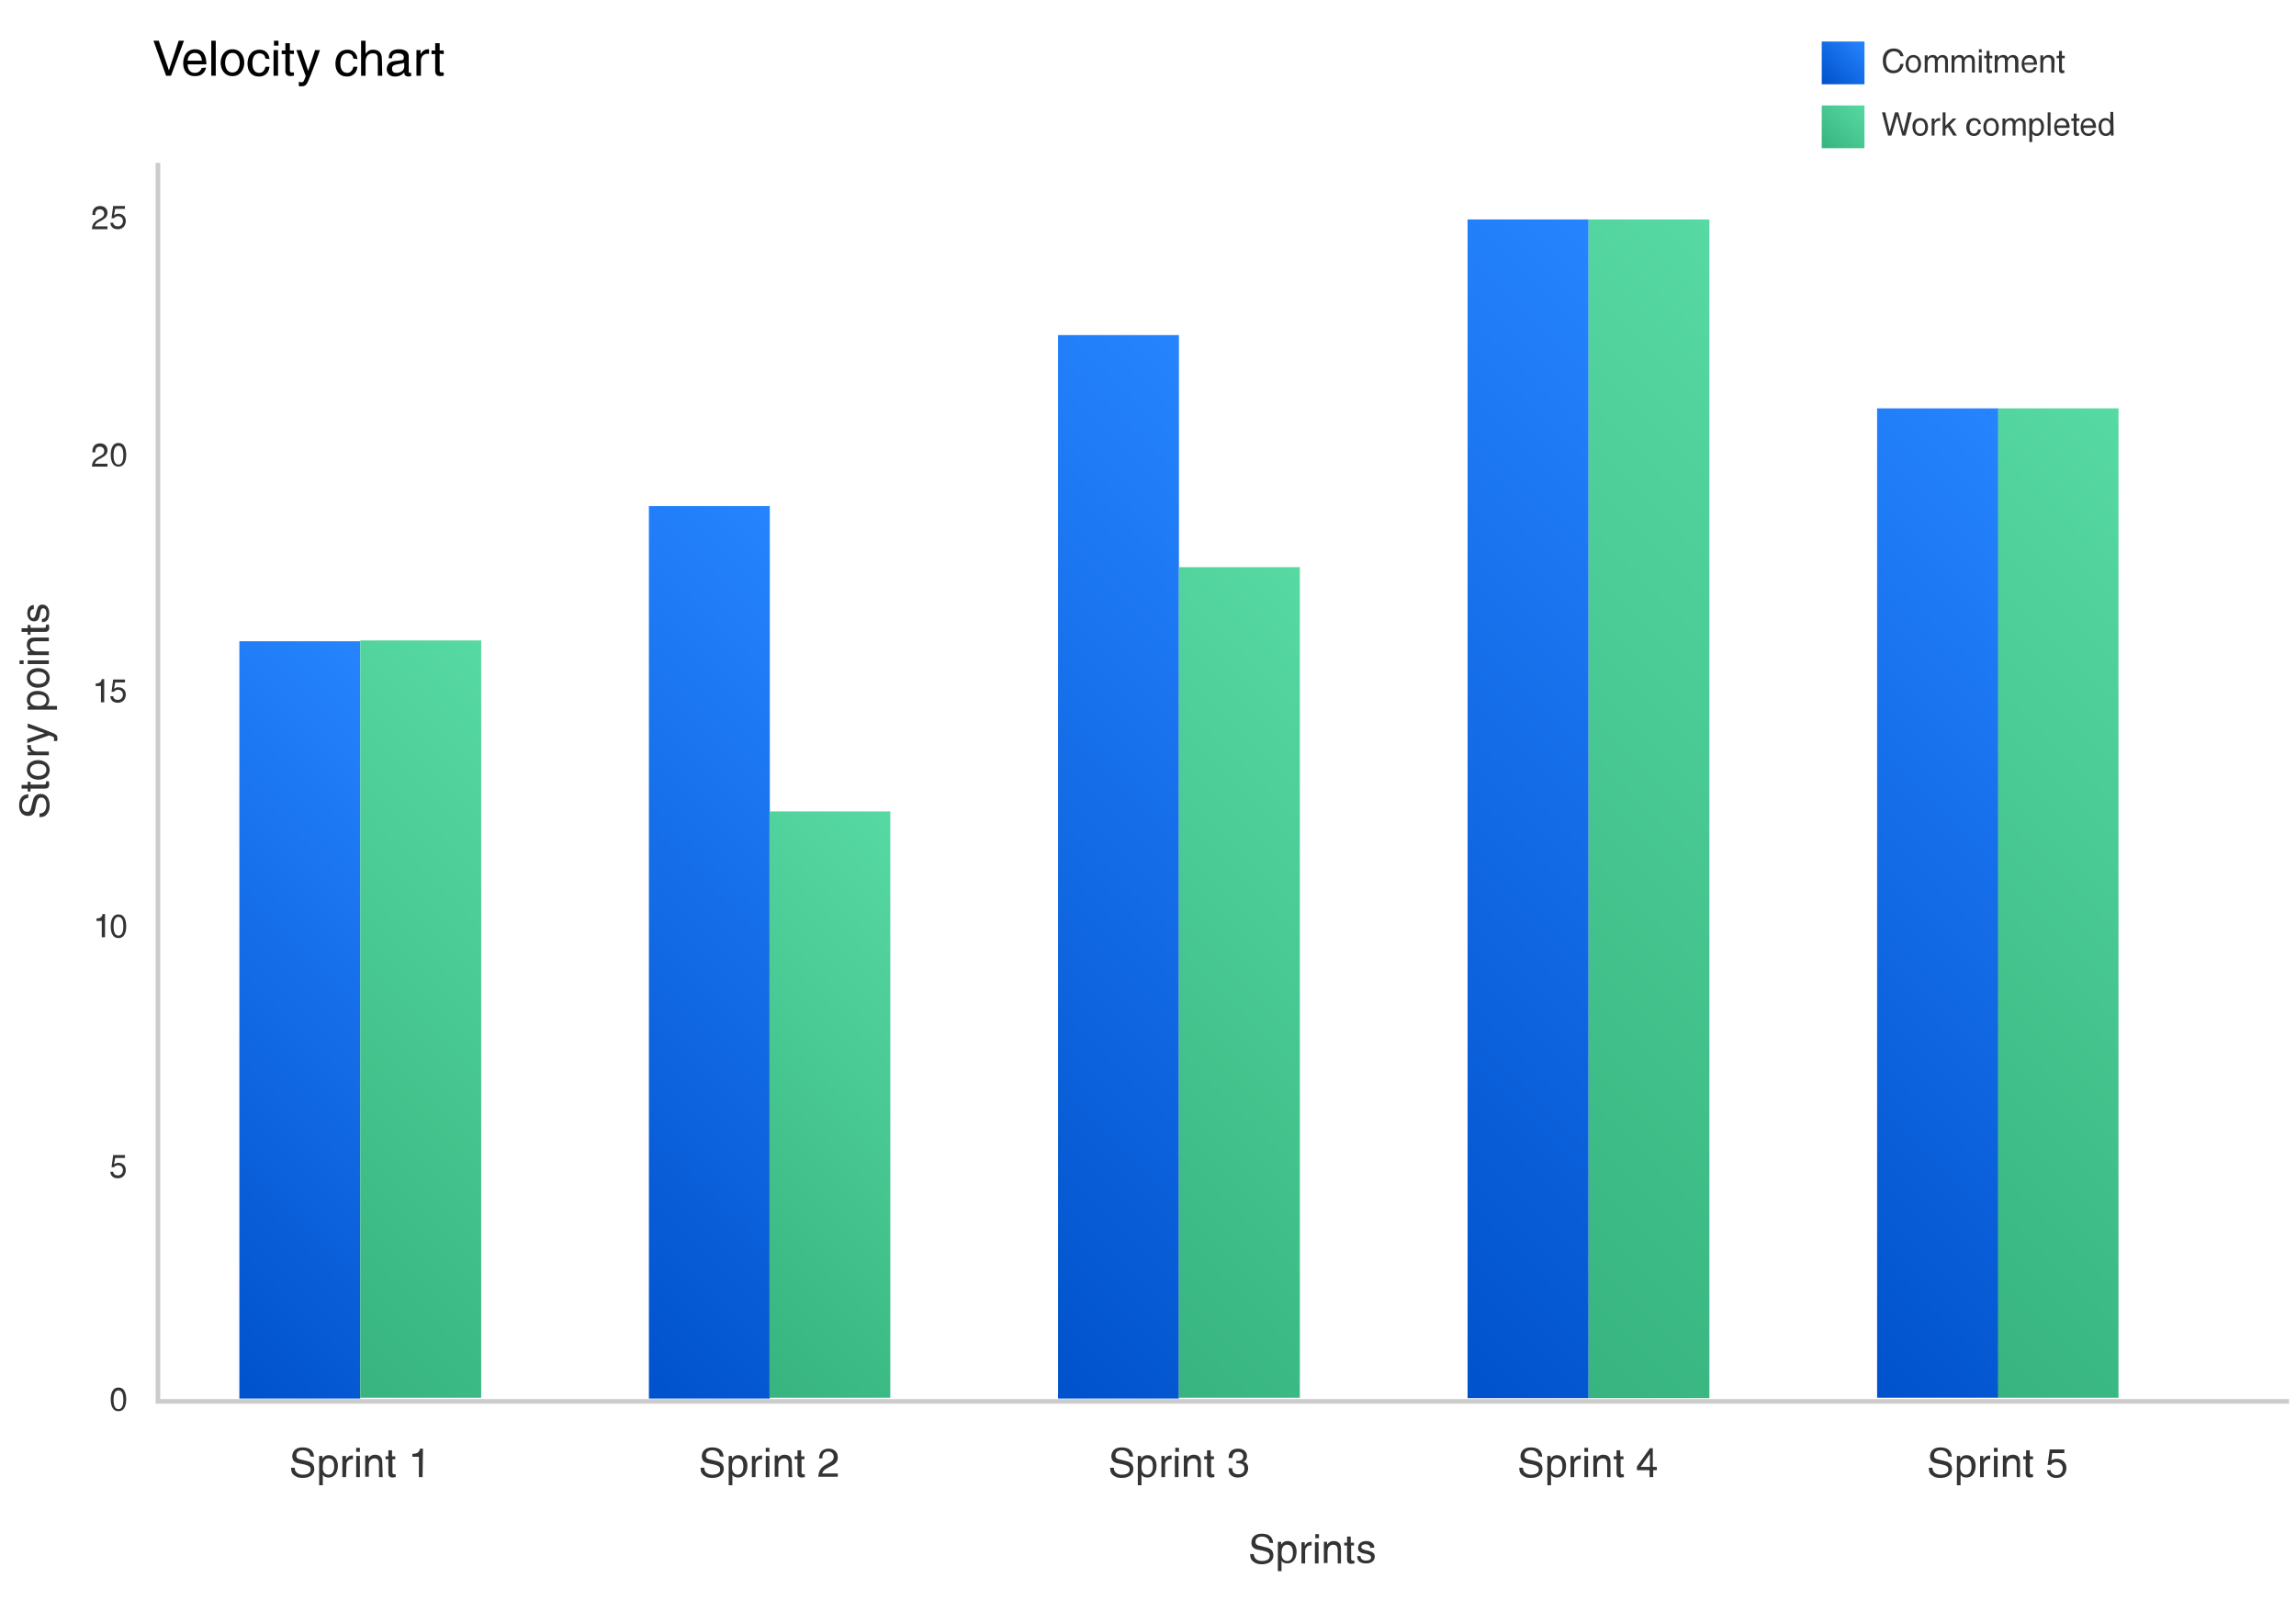 <?xml version="1.0" encoding="utf-8"?>
<!-- Generator: Adobe Illustrator 21.1.0, SVG Export Plug-In . SVG Version: 6.00 Build 0)  -->
<svg version="1.1" id="Layer_1" xmlns="http://www.w3.org/2000/svg" xmlns:xlink="http://www.w3.org/1999/xlink" x="0px" y="0px"
	 viewBox="0 0 564 396" style="enable-background:new 0 0 564 396;" xml:space="preserve">
<style type="text/css">
	.st0{fill:#333333;}
	.st1{fill:url(#SVGID_1_);}
	.st2{fill:url(#SVGID_2_);}
	.st3{fill:url(#SVGID_3_);}
	.st4{fill:url(#SVGID_4_);}
	.st5{fill:url(#SVGID_5_);}
	.st6{fill:url(#SVGID_6_);}
	.st7{fill:url(#SVGID_7_);}
	.st8{fill:url(#SVGID_8_);}
	.st9{fill:url(#SVGID_9_);}
	.st10{fill:url(#SVGID_10_);}
	.st11{fill:#010101;}
	.st12{fill:url(#SVGID_11_);}
	.st13{fill:url(#SVGID_12_);}
	.st14{fill:none;stroke:#CDCCCC;stroke-width:1.139;stroke-miterlimit:10;}
</style>
<g>
	<path class="st0" d="M311.8,378.9c0-1.1-1-1.5-1.8-1.5c-0.6,0-1.6,0.2-1.6,1.3c0,0.6,0.4,0.8,0.8,0.9l2,0.5
		c0.9,0.2,1.6,0.8,1.6,1.9c0,1.7-1.6,2.2-2.8,2.2c-1.3,0-1.8-0.4-2.2-0.7c-0.6-0.5-0.7-1.1-0.7-1.8h0.9c0,1.3,1.1,1.7,2,1.7
		c0.7,0,1.9-0.2,1.9-1.2c0-0.7-0.3-1-1.5-1.3l-1.5-0.3c-0.5-0.1-1.5-0.4-1.5-1.7c0-1.1,0.7-2.2,2.5-2.2c2.5,0,2.8,1.5,2.8,2.3
		L311.8,378.9L311.8,378.9z"/>
	<path class="st0" d="M313.9,378.7h0.8v0.7c0.2-0.3,0.6-0.9,1.6-0.9c1.4,0,2.2,1.1,2.2,2.6c0,1.2-0.5,2.9-2.3,2.9
		c-0.7,0-1.2-0.3-1.4-0.7v2.6h-0.9L313.9,378.7 M316.2,383.4c1,0,1.4-0.9,1.4-2c0-0.7-0.1-2-1.4-2s-1.4,1.4-1.4,2.2
		C314.8,383,315.6,383.4,316.2,383.4"/>
	<path class="st0" d="M320.6,384h-0.9v-5.2h0.8v0.9c0.3-0.6,0.8-1,1.5-1c0.1,0,0.2,0,0.2,0v0.9h-0.3c-0.8,0-1.3,0.6-1.3,1.4
		L320.6,384"/>
	<path class="st0" d="M323.1,377.8v-1h0.9v1H323.1 M323.9,384H323v-5.2h0.9V384"/>
	<path class="st0" d="M329.5,384h-0.9v-3.2c0-0.9-0.3-1.4-1.1-1.4c-0.5,0-1.4,0.3-1.4,1.7v2.8h-0.9v-5.2h0.8v0.7
		c0.2-0.3,0.7-0.9,1.6-0.9c0.8,0,1.8,0.3,1.8,1.8v3.7H329.5z"/>
	<path class="st0" d="M331.9,379.5v3.4c0,0.4,0.4,0.4,0.5,0.4h0.3v0.7c-0.3,0-0.6,0.1-0.7,0.1c-0.9,0-1.1-0.5-1.1-1.1v-3.4h-0.7
		v-0.7h0.7v-1.5h0.9v1.5h0.8v0.7h-0.7L331.9,379.5z"/>
	<path class="st0" d="M336.6,380.2c0-0.3-0.1-0.9-1.2-0.9c-0.3,0-1,0.1-1,0.7c0,0.4,0.3,0.5,0.9,0.7l0.9,0.2
		c1.1,0.3,1.5,0.7,1.5,1.4c0,1.1-0.9,1.7-2.1,1.7c-2.1,0-2.2-1.2-2.2-1.8h0.8c0,0.4,0.2,1.1,1.4,1.1c0.6,0,1.2-0.2,1.2-0.8
		c0-0.4-0.3-0.6-1-0.8l-1-0.2c-0.7-0.2-1.2-0.5-1.2-1.3c0-1.1,0.9-1.7,2-1.7c1.9,0,2,1.4,2,1.6L336.6,380.2L336.6,380.2z"/>
	<path class="st0" d="M76.2,357.7c-0.1-1.1-1-1.5-1.8-1.5c-0.6,0-1.6,0.2-1.6,1.3c0,0.6,0.4,0.8,0.8,0.9l2,0.5
		c0.9,0.2,1.6,0.8,1.6,1.9c0,1.7-1.6,2.2-2.8,2.2c-1.3,0-1.8-0.4-2.2-0.7c-0.6-0.5-0.7-1.1-0.7-1.8h0.9c0,1.3,1.1,1.7,2,1.7
		c0.7,0,1.9-0.2,1.9-1.2c0-0.8-0.4-1-1.5-1.3l-1.5-0.3c-0.5-0.1-1.5-0.4-1.5-1.7c0-1.1,0.7-2.2,2.5-2.2c2.5,0,2.8,1.5,2.8,2.3
		L76.2,357.7L76.2,357.7z"/>
	<path class="st0" d="M78.4,357.6h0.8v0.7c0.2-0.3,0.6-0.9,1.6-0.9c1.4,0,2.2,1.1,2.2,2.6c0,1.2-0.5,2.9-2.3,2.9
		c-0.7,0-1.2-0.3-1.4-0.7v2.6h-0.9L78.4,357.6 M80.7,362.2c1,0,1.4-0.9,1.4-2c0-0.7-0.1-2-1.4-2s-1.4,1.4-1.4,2.2
		C79.2,361.8,80.1,362.2,80.7,362.2"/>
	<path class="st0" d="M85,362.8h-0.9v-5.2H85v0.9c0.3-0.6,0.8-1,1.5-1c0.1,0,0.2,0,0.2,0v0.9h-0.3c-0.8,0-1.3,0.6-1.3,1.4L85,362.8
		L85,362.8z"/>
	<path class="st0" d="M87.5,356.6v-1h0.9v1H87.5 M88.4,362.8h-0.9v-5.2h0.9V362.8"/>
	<path class="st0" d="M94,362.8h-0.9v-3.2c0-0.9-0.3-1.4-1.1-1.4c-0.5,0-1.4,0.3-1.4,1.7v2.8h-0.9v-5.2h0.8v0.7
		c0.2-0.3,0.7-0.9,1.6-0.9c0.8,0,1.8,0.3,1.8,1.8L94,362.8L94,362.8z"/>
	<path class="st0" d="M96.4,358.3v3.4c0,0.4,0.4,0.4,0.5,0.4h0.3v0.7c-0.3,0-0.6,0.1-0.7,0.1c-0.9,0-1.1-0.5-1.1-1.1v-3.4h-0.7v-0.7
		h0.7v-1.5h0.9v1.5h0.8v0.7h-0.7L96.4,358.3z"/>
	<path class="st0" d="M103.8,362.8h-0.9v-5h-1.6v-0.7c1.1-0.1,1.6-0.2,1.9-1.3h0.7L103.8,362.8L103.8,362.8z"/>
	<path class="st0" d="M176.8,357.7c-0.1-1.1-1-1.5-1.8-1.5c-0.6,0-1.6,0.2-1.6,1.3c0,0.6,0.4,0.8,0.8,0.9l2,0.5
		c0.9,0.2,1.6,0.8,1.6,1.9c0,1.7-1.6,2.2-2.8,2.2c-1.3,0-1.8-0.4-2.2-0.7c-0.6-0.5-0.7-1.1-0.7-1.8h0.9c0,1.3,1.1,1.7,2,1.7
		c0.7,0,1.9-0.2,1.9-1.2c0-0.8-0.4-1-1.5-1.3l-1.5-0.3c-0.5-0.1-1.5-0.4-1.5-1.7c0-1.1,0.7-2.2,2.5-2.2c2.5,0,2.8,1.5,2.8,2.3
		L176.8,357.7L176.8,357.7z"/>
	<path class="st0" d="M179,357.6h0.8v0.7c0.2-0.3,0.6-0.9,1.6-0.9c1.4,0,2.2,1.1,2.2,2.6c0,1.2-0.5,2.9-2.3,2.9
		c-0.7,0-1.2-0.3-1.4-0.7v2.6H179L179,357.6 M181.2,362.2c1,0,1.4-0.9,1.4-2c0-0.7-0.1-2-1.4-2c-1.3,0-1.4,1.4-1.4,2.2
		C179.8,361.8,180.7,362.2,181.2,362.2"/>
	<path class="st0" d="M185.6,362.8h-0.9v-5.2h0.8v0.9c0.3-0.6,0.8-1,1.5-1c0.1,0,0.2,0,0.2,0v0.9h-0.3c-0.8,0-1.3,0.6-1.3,1.4V362.8
		"/>
	<path class="st0" d="M188.1,356.6v-1h0.9v1H188.1 M189,362.8h-0.9v-5.2h0.9V362.8"/>
	<path class="st0" d="M194.6,362.8h-0.9v-3.2c0-0.9-0.3-1.4-1.1-1.4c-0.5,0-1.4,0.3-1.4,1.7v2.8h-0.9v-5.2h0.8v0.7
		c0.2-0.3,0.7-0.9,1.6-0.9c0.8,0,1.8,0.3,1.8,1.8L194.6,362.8L194.6,362.8z"/>
	<path class="st0" d="M196.9,358.3v3.4c0,0.4,0.4,0.4,0.5,0.4h0.3v0.7c-0.3,0-0.6,0.1-0.7,0.1c-0.9,0-1.1-0.5-1.1-1.1v-3.4h-0.7
		v-0.7h0.7v-1.5h0.9v1.5h0.8v0.7h-0.7V358.3z"/>
	<path class="st0" d="M201.2,358.3c0-2.3,1.7-2.5,2.4-2.5c1.2,0,2.2,0.8,2.2,2.1c0,1.3-0.8,1.8-1.9,2.3l-0.7,0.4
		c-1,0.5-1.2,1.1-1.2,1.3h3.8v0.8H201c0.1-1.5,0.7-2.2,1.6-2.8l0.9-0.5c0.7-0.4,1.3-0.7,1.3-1.6c0-0.6-0.4-1.3-1.4-1.3
		c-1.3,0-1.4,1.2-1.4,1.7h-0.8L201.2,358.3z"/>
	<path class="st0" d="M277.4,357.7c-0.1-1.1-1-1.5-1.8-1.5c-0.6,0-1.6,0.2-1.6,1.3c0,0.6,0.4,0.8,0.8,0.9l2,0.5
		c0.9,0.2,1.6,0.8,1.6,1.9c0,1.7-1.6,2.2-2.8,2.2c-1.3,0-1.8-0.4-2.2-0.7c-0.6-0.5-0.7-1.1-0.7-1.8h0.9c0,1.3,1.1,1.7,2,1.7
		c0.7,0,1.9-0.2,1.9-1.2c0-0.8-0.4-1-1.5-1.3l-1.5-0.3c-0.5-0.1-1.5-0.4-1.5-1.7c0-1.1,0.7-2.2,2.5-2.2c2.5,0,2.8,1.5,2.8,2.3
		L277.4,357.7L277.4,357.7z"/>
	<path class="st0" d="M279.5,357.6h0.8v0.7c0.2-0.3,0.6-0.9,1.6-0.9c1.4,0,2.2,1.1,2.2,2.6c0,1.2-0.5,2.9-2.3,2.9
		c-0.7,0-1.2-0.3-1.4-0.7v2.6h-0.9L279.5,357.6 M281.8,362.2c1,0,1.4-0.9,1.4-2c0-0.7-0.1-2-1.4-2s-1.4,1.4-1.4,2.2
		C280.4,361.8,281.2,362.2,281.8,362.2"/>
	<path class="st0" d="M286.2,362.8h-0.9v-5.2h0.8v0.9c0.3-0.6,0.8-1,1.5-1c0.1,0,0.2,0,0.2,0v0.9h-0.3c-0.8,0-1.3,0.6-1.3,1.4
		L286.2,362.8"/>
	<path class="st0" d="M288.7,356.6v-1h0.9v1H288.7 M289.5,362.8h-0.9v-5.2h0.9V362.8"/>
	<path class="st0" d="M295.1,362.8h-0.9v-3.2c0-0.9-0.3-1.4-1.1-1.4c-0.5,0-1.4,0.3-1.4,1.7v2.8h-0.9v-5.2h0.8v0.7
		c0.2-0.3,0.7-0.9,1.6-0.9c0.8,0,1.8,0.3,1.8,1.8v3.7H295.1z"/>
	<path class="st0" d="M297.5,358.3v3.4c0,0.4,0.4,0.4,0.5,0.4h0.3v0.7c-0.3,0-0.6,0.1-0.7,0.1c-0.9,0-1.1-0.5-1.1-1.1v-3.4h-0.7
		v-0.7h0.7v-1.5h0.9v1.5h0.8v0.7h-0.7L297.5,358.3z"/>
	<path class="st0" d="M303.6,358.8c0.2,0,0.3,0,0.5,0c0.7,0,1.3-0.3,1.3-1.1c0-0.4-0.2-1.1-1.3-1.1c-1.2,0-1.3,1-1.4,1.5h-0.9
		c0-1,0.4-2.3,2.3-2.3c1.4,0,2.2,0.8,2.2,1.8c0,0.9-0.5,1.3-0.9,1.4c0.7,0.2,1.2,0.7,1.2,1.6c0,1.1-0.7,2.3-2.5,2.3
		c-0.5,0-1-0.1-1.3-0.3c-0.8-0.4-1-1.2-1-2h0.9c0,0.7,0.2,1.5,1.5,1.5c0.9,0,1.5-0.5,1.5-1.4c0-1.2-1-1.3-1.6-1.3
		c-0.1,0-0.3,0-0.4,0v-0.6H303.6z"/>
	<path class="st0" d="M377.9,357.7c-0.1-1.1-1-1.5-1.8-1.5c-0.6,0-1.6,0.2-1.6,1.3c0,0.6,0.4,0.8,0.8,0.9l2,0.5
		c0.9,0.2,1.6,0.8,1.6,1.9c0,1.7-1.6,2.2-2.8,2.2c-1.3,0-1.8-0.4-2.2-0.7c-0.6-0.5-0.7-1.1-0.7-1.8h0.9c0,1.3,1.1,1.7,2,1.7
		c0.7,0,1.9-0.2,1.9-1.2c0-0.8-0.4-1-1.5-1.3l-1.5-0.3c-0.5-0.1-1.5-0.4-1.5-1.7c0-1.1,0.7-2.2,2.5-2.2c2.5,0,2.8,1.5,2.8,2.3
		L377.9,357.7L377.9,357.7z"/>
	<path class="st0" d="M380.1,357.6h0.8v0.7c0.2-0.3,0.6-0.9,1.6-0.9c1.4,0,2.2,1.1,2.2,2.6c0,1.2-0.5,2.9-2.3,2.9
		c-0.7,0-1.2-0.3-1.4-0.7v2.6h-0.9L380.1,357.6 M382.4,362.2c1,0,1.4-0.9,1.4-2c0-0.7-0.1-2-1.4-2s-1.4,1.4-1.4,2.2
		C380.9,361.8,381.8,362.2,382.4,362.2"/>
	<path class="st0" d="M386.7,362.8h-0.9v-5.2h0.8v0.9c0.3-0.6,0.8-1,1.5-1c0.1,0,0.2,0,0.2,0v0.9H388c-0.8,0-1.3,0.6-1.3,1.4
		L386.7,362.8"/>
	<path class="st0" d="M389.2,356.6v-1h0.9v1H389.2 M390.1,362.8h-0.9v-5.2h0.9V362.8"/>
	<path class="st0" d="M395.7,362.8h-0.9v-3.2c0-0.9-0.3-1.4-1.1-1.4c-0.5,0-1.4,0.3-1.4,1.7v2.8h-0.9v-5.2h0.8v0.7
		c0.2-0.3,0.7-0.9,1.6-0.9c0.8,0,1.8,0.3,1.8,1.8v3.7H395.7z"/>
	<path class="st0" d="M398.1,358.3v3.4c0,0.4,0.3,0.4,0.5,0.4h0.3v0.7c-0.3,0-0.6,0.1-0.7,0.1c-0.9,0-1.1-0.5-1.1-1.1v-3.4h-0.7
		v-0.7h0.7v-1.5h0.9v1.5h0.8v0.7h-0.7L398.1,358.3z"/>
	<path class="st0" d="M406.1,361.1v1.7h-0.9v-1.7h-3.1v-0.9l3.2-4.5h0.7v4.6h1v0.8H406.1 M403,360.3h2.3v-3.2L403,360.3"/>
	<path class="st0" d="M478.5,357.7c0-1.1-1-1.5-1.8-1.5c-0.6,0-1.6,0.2-1.6,1.3c0,0.6,0.4,0.8,0.8,0.9l2,0.5
		c0.9,0.2,1.6,0.8,1.6,1.9c0,1.7-1.6,2.2-2.8,2.2c-1.3,0-1.8-0.4-2.2-0.7c-0.6-0.5-0.7-1.1-0.7-1.8h0.9c0,1.3,1.1,1.7,2,1.7
		c0.7,0,1.9-0.2,1.9-1.2c0-0.8-0.3-1-1.5-1.3l-1.5-0.3c-0.5-0.1-1.5-0.4-1.5-1.7c0-1.1,0.7-2.2,2.5-2.2c2.5,0,2.8,1.5,2.8,2.3
		L478.5,357.7L478.5,357.7z"/>
	<path class="st0" d="M480.7,357.6h0.8v0.7c0.2-0.3,0.6-0.9,1.6-0.9c1.4,0,2.2,1.1,2.2,2.6c0,1.2-0.5,2.9-2.3,2.9
		c-0.7,0-1.2-0.3-1.4-0.7v2.6h-0.9L480.7,357.6 M482.9,362.2c1,0,1.4-0.9,1.4-2c0-0.7-0.1-2-1.4-2s-1.4,1.4-1.4,2.2
		C481.5,361.8,482.4,362.2,482.9,362.2"/>
	<path class="st0" d="M487.3,362.8h-0.9v-5.2h0.8v0.9c0.3-0.6,0.8-1,1.5-1c0.1,0,0.2,0,0.2,0v0.9h-0.3c-0.8,0-1.3,0.6-1.3,1.4
		L487.3,362.8"/>
	<path class="st0" d="M489.8,356.6v-1h0.9v1H489.8 M490.7,362.8h-0.9v-5.2h0.9V362.8"/>
	<path class="st0" d="M496.3,362.8h-0.9v-3.2c0-0.9-0.3-1.4-1.1-1.4c-0.5,0-1.4,0.3-1.4,1.7v2.8H492v-5.2h0.8v0.7
		c0.2-0.3,0.7-0.9,1.6-0.9c0.8,0,1.8,0.3,1.8,1.8v3.7H496.3z"/>
	<path class="st0" d="M498.6,358.3v3.4c0,0.4,0.4,0.4,0.5,0.4h0.3v0.7c-0.3,0-0.6,0.1-0.7,0.1c-0.9,0-1.1-0.5-1.1-1.1v-3.4H497v-0.7
		h0.7v-1.5h0.9v1.5h0.8v0.7h-0.8L498.6,358.3z"/>
	<path class="st0" d="M503.9,358.7c0.3-0.2,0.7-0.4,1.4-0.4c1.1,0,2.3,0.8,2.3,2.2c0,0.8-0.3,2.5-2.5,2.5c-0.9,0-2.1-0.4-2.3-1.9
		h0.9c0.1,0.8,0.7,1.2,1.5,1.2c0.9,0,1.5-0.7,1.5-1.6c0-1-0.7-1.6-1.6-1.6c-0.5,0-1,0.2-1.3,0.7H503l0.5-3.8h3.6v0.9h-3L503.9,358.7
		"/>
	<path class="st0" d="M6.9,196c-1.1,0.1-1.5,1-1.5,1.8c0,0.6,0.2,1.6,1.3,1.6c0.6,0,0.8-0.4,0.9-0.8l0.5-2c0.2-0.9,0.8-1.6,1.9-1.6
		c1.7,0,2.2,1.6,2.2,2.8c0,1.3-0.4,1.8-0.7,2.2c-0.5,0.6-1.1,0.7-1.8,0.7v-0.9c1.3,0,1.7-1.1,1.7-2c0-0.7-0.2-1.9-1.2-1.9
		c-0.8,0-1,0.4-1.3,1.5l-0.3,1.5c-0.1,0.5-0.4,1.5-1.7,1.5c-1.1,0-2.2-0.7-2.2-2.5c0-2.5,1.5-2.8,2.3-2.8L6.9,196L6.9,196z"/>
	<path class="st0" d="M7.5,192.7h3.4c0.4,0,0.4-0.3,0.4-0.5v-0.3H12c0,0.3,0.1,0.6,0.1,0.7c0,0.9-0.5,1.1-1.1,1.1H7.5v0.7H6.8v-0.7
		H5.3v-0.9h1.5V192h0.7L7.5,192.7"/>
	<path class="st0" d="M6.6,189.1c0-1.7,1.4-2.4,2.8-2.4c1.3,0,2.8,0.8,2.8,2.4c0,1.7-1.4,2.4-2.8,2.4C8.1,191.5,6.6,190.7,6.6,189.1
		 M11.4,189.1c0-1.3-1.3-1.5-2-1.5s-2,0.3-2,1.5s1.3,1.5,2,1.5S11.4,190.3,11.4,189.1"/>
	<path class="st0" d="M12,184.6v0.9H6.8v-0.8h0.9c-0.6-0.3-1-0.8-1-1.5c0-0.1,0-0.2,0-0.2h0.9v0.3c0,0.8,0.6,1.3,1.4,1.3H12"/>
	<path class="st0" d="M6.8,178.7v-1c1.7,0.6,3.4,1.2,5.1,1.9c2.1,0.8,2.2,0.9,2.2,2c0,0.1,0,0.2-0.1,0.4h-0.8c0-0.1,0.1-0.3,0.1-0.5
		c0-0.5-0.1-0.5-1.2-0.9l-5.4,1.9v-1l4.3-1.4L6.8,178.7"/>
	<path class="st0" d="M6.8,174.3v-0.8h0.7c-0.3-0.2-0.9-0.6-0.9-1.6c0-1.4,1.1-2.2,2.6-2.2c1.2,0,2.9,0.5,2.9,2.3
		c0,0.7-0.3,1.2-0.7,1.4H14v0.9L6.8,174.3 M11.4,172c0-1-0.9-1.4-2-1.4c-0.7,0-2,0.1-2,1.4c0,1.3,1.4,1.4,2.2,1.4
		C11,173.4,11.4,172.6,11.4,172"/>
	<path class="st0" d="M6.6,166.5c0-1.7,1.4-2.4,2.8-2.4c1.3,0,2.8,0.8,2.8,2.4c0,1.7-1.4,2.4-2.8,2.4C8.1,169,6.6,168.2,6.6,166.5
		 M11.4,166.5c0-1.3-1.3-1.5-2-1.5s-2,0.3-2,1.5s1.3,1.5,2,1.5S11.4,167.8,11.4,166.5"/>
	<path class="st0" d="M5.8,163.1h-1v-0.9h1V163.1 M12,162.2v0.9H6.8v-0.9H12"/>
	<path class="st0" d="M12,156.6v0.9H8.8c-0.9,0-1.4,0.3-1.4,1.1c0,0.5,0.3,1.4,1.7,1.4H12v0.9H6.8V160h0.7c-0.3-0.2-0.9-0.7-0.9-1.6
		c0-0.8,0.3-1.8,1.8-1.8L12,156.6"/>
	<path class="st0" d="M7.5,154.2h3.4c0.4,0,0.4-0.4,0.4-0.5v-0.3H12c0,0.3,0.1,0.6,0.1,0.7c0,0.9-0.5,1.1-1.1,1.1H7.5v0.7H6.8v-0.7
		H5.3v-0.9h1.5v-0.8h0.7L7.5,154.2"/>
	<path class="st0" d="M8.3,149.6c-0.3,0-0.9,0.1-0.9,1.2c0,0.3,0.1,1,0.7,1c0.4,0,0.5-0.3,0.7-0.9L9,150c0.3-1.1,0.7-1.5,1.4-1.5
		c1.1,0,1.7,0.9,1.7,2.1c0,2.1-1.2,2.2-1.8,2.2V152c0.4,0,1.1-0.1,1.1-1.4c0-0.6-0.2-1.2-0.8-1.2c-0.4,0-0.6,0.3-0.7,1l-0.2,1
		c-0.2,0.7-0.5,1.2-1.3,1.2c-1.1,0-1.7-0.9-1.7-2c0-1.9,1.4-2,1.6-2V149.6"/>
	<path class="st0" d="M29.1,346.6c-1.6,0-1.9-1.7-1.9-2.9c0-1.2,0.3-2.9,1.9-2.9s1.9,1.7,1.9,2.9C31,344.9,30.7,346.6,29.1,346.6
		 M29.1,341.5c-0.8,0-1.2,0.8-1.2,2.3s0.4,2.3,1.2,2.3s1.2-0.8,1.2-2.3S29.9,341.5,29.1,341.5"/>
	<path class="st0" d="M25.6,172.5h-0.8v-4h-1.3v-0.6c0.9-0.1,1.3-0.2,1.5-1.1h0.6L25.6,172.5"/>
	<path class="st0" d="M28,169.2c0.2-0.2,0.6-0.4,1.1-0.4c0.9,0,1.8,0.6,1.8,1.8c0,0.6-0.3,2-2,2c-0.7,0-1.7-0.3-1.8-1.6h0.7
		c0.1,0.7,0.6,0.9,1.2,0.9c0.7,0,1.2-0.6,1.2-1.3c0-0.8-0.6-1.2-1.2-1.2c-0.4,0-0.8,0.2-1,0.5h-0.6l0.4-3h2.9v0.7h-2.4L28,169.2"/>
	<path class="st0" d="M22.7,110.9c0-1.8,1.3-2,1.9-2c1,0,1.8,0.6,1.8,1.7c0,1-0.7,1.4-1.5,1.9l-0.6,0.3c-0.8,0.4-0.9,0.9-1,1.1h3.1
		v0.7h-3.8c0-1.2,0.6-1.8,1.3-2.2l0.7-0.4c0.6-0.3,1-0.6,1-1.3c0-0.4-0.3-1-1.1-1c-1.1,0-1.1,1-1.1,1.4h-0.7L22.7,110.9z"/>
	<path class="st0" d="M29.1,114.6c-1.6,0-1.9-1.7-1.9-2.9c0-1.2,0.3-2.9,1.9-2.9s1.9,1.7,1.9,2.9C31,112.9,30.7,114.6,29.1,114.6
		 M29.1,109.5c-0.8,0-1.2,0.8-1.2,2.3s0.4,2.3,1.2,2.3s1.2-0.8,1.2-2.3S29.9,109.5,29.1,109.5"/>
	<path class="st0" d="M22.7,52.6c0-1.8,1.3-2,1.9-2c1,0,1.8,0.6,1.8,1.7c0,1-0.7,1.4-1.5,1.9l-0.6,0.3c-0.8,0.4-0.9,0.9-1,1.1h3.1
		v0.7h-3.8c0-1.2,0.6-1.8,1.3-2.2l0.7-0.4c0.6-0.3,1-0.6,1-1.3c0-0.4-0.3-1-1.1-1c-1.1,0-1.1,1-1.1,1.4h-0.7L22.7,52.6z"/>
	<path class="st0" d="M28,52.9c0.2-0.2,0.6-0.4,1.1-0.4c0.9,0,1.8,0.6,1.8,1.8c0,0.6-0.3,2-2,2c-0.7,0-1.7-0.3-1.8-1.6h0.7
		c0.1,0.7,0.6,0.9,1.2,0.9c0.7,0,1.2-0.6,1.2-1.3c0-0.8-0.6-1.2-1.2-1.2c-0.4,0-0.8,0.2-1,0.5h-0.6l0.4-3h2.9v0.7h-2.4L28,52.9"/>
	<path class="st0" d="M28,286c0.2-0.2,0.6-0.4,1.1-0.4c0.9,0,1.8,0.6,1.8,1.8c0,0.6-0.3,2-2,2c-0.7,0-1.7-0.3-1.8-1.6h0.7
		c0.1,0.7,0.6,0.9,1.2,0.9c0.7,0,1.2-0.6,1.2-1.3c0-0.8-0.6-1.2-1.2-1.2c-0.4,0-0.8,0.2-1,0.5h-0.6l0.4-3h2.9v0.7h-2.4L28,286"/>
	<path class="st0" d="M25.7,230.2H25v-4h-1.3v-0.6c0.9-0.1,1.3-0.2,1.5-1.1h0.6v5.7L25.7,230.2z"/>
	<path class="st0" d="M29.1,230.4c-1.6,0-1.9-1.7-1.9-2.9s0.3-2.9,1.9-2.9s1.9,1.7,1.9,2.9S30.7,230.4,29.1,230.4 M29.1,225.2
		c-0.8,0-1.2,0.8-1.2,2.3s0.4,2.3,1.2,2.3s1.2-0.8,1.2-2.3S29.9,225.2,29.1,225.2"/>
</g>
<linearGradient id="SVGID_1_" gradientUnits="userSpaceOnUse" x1="19.725" y1="304.425" x2="127.575" y2="196.575">
	<stop  offset="0" style="stop-color:#0052CC"/>
	<stop  offset="1" style="stop-color:#2684FF"/>
</linearGradient>
<path class="st1" d="M58.8,157.5h29.7v186H58.8V157.5z"/>
<linearGradient id="SVGID_2_" gradientUnits="userSpaceOnUse" x1="49.425" y1="304.225" x2="157.275" y2="196.375">
	<stop  offset="0" style="stop-color:#37B47F"/>
	<stop  offset="1" style="stop-color:#57D9A3"/>
</linearGradient>
<path class="st2" d="M88.5,157.3h29.7v186H88.5V157.3z"/>
<linearGradient id="SVGID_3_" gradientUnits="userSpaceOnUse" x1="112.025" y1="296.125" x2="236.475" y2="171.675">
	<stop  offset="0" style="stop-color:#0052CC"/>
	<stop  offset="1" style="stop-color:#2684FF"/>
</linearGradient>
<path class="st3" d="M159.4,124.3h29.7v219.2h-29.7V124.3z"/>
<linearGradient id="SVGID_4_" gradientUnits="userSpaceOnUse" x1="160.425" y1="314.725" x2="247.275" y2="227.875">
	<stop  offset="0" style="stop-color:#37B47F"/>
	<stop  offset="1" style="stop-color:#57D9A3"/>
</linearGradient>
<path class="st4" d="M189,199.3h29.7v144H189V199.3z"/>
<linearGradient id="SVGID_5_" gradientUnits="userSpaceOnUse" x1="202.025" y1="285.625" x2="347.475" y2="140.175">
	<stop  offset="0" style="stop-color:#0052CC"/>
	<stop  offset="1" style="stop-color:#2684FF"/>
</linearGradient>
<path class="st5" d="M259.9,82.3h29.7v261.2h-29.7V82.3z"/>
<g>
	<linearGradient id="SVGID_6_" gradientUnits="userSpaceOnUse" x1="246.025" y1="299.725" x2="362.875" y2="182.875">
		<stop  offset="0" style="stop-color:#37B47F"/>
		<stop  offset="1" style="stop-color:#57D9A3"/>
	</linearGradient>
	<path class="st6" d="M289.6,139.3h29.7v204h-29.7V139.3z"/>
	<linearGradient id="SVGID_7_" gradientUnits="userSpaceOnUse" x1="325.25" y1="278.45" x2="484.85" y2="118.85">
		<stop  offset="0" style="stop-color:#37B47F"/>
		<stop  offset="1" style="stop-color:#57D9A3"/>
	</linearGradient>
	<path class="st7" d="M390.2,53.9h29.7v289.5h-29.7V53.9z"/>
</g>
<linearGradient id="SVGID_8_" gradientUnits="userSpaceOnUse" x1="295.55" y1="278.45" x2="455.15" y2="118.85">
	<stop  offset="0" style="stop-color:#0052CC"/>
	<stop  offset="1" style="stop-color:#2684FF"/>
</linearGradient>
<path class="st8" d="M360.5,53.9h29.7v289.5h-29.7V53.9z"/>
<linearGradient id="SVGID_9_" gradientUnits="userSpaceOnUse" x1="437.375" y1="289.975" x2="573.725" y2="153.625">
	<stop  offset="0" style="stop-color:#37B47F"/>
	<stop  offset="1" style="stop-color:#57D9A3"/>
</linearGradient>
<path class="st9" d="M490.7,100.3h29.7v243h-29.7V100.3z"/>
<linearGradient id="SVGID_10_" gradientUnits="userSpaceOnUse" x1="407.775" y1="289.975" x2="544.125" y2="153.625">
	<stop  offset="0" style="stop-color:#0052CC"/>
	<stop  offset="1" style="stop-color:#2684FF"/>
</linearGradient>
<path class="st10" d="M461.1,100.3h29.7v243h-29.7V100.3z"/>
<g>
	<path class="st11" d="M43.9,10h1.3L42,18.6h-1.2L37.7,10H39l2.5,7.3L43.9,10"/>
	<path class="st11" d="M50.6,16.6c0,0.3-0.3,1.2-1.1,1.7c-0.3,0.2-0.7,0.4-1.7,0.4c-1.8,0-2.8-1.3-2.8-3.1c0-1.9,0.9-3.5,3-3.5
		c1.8,0,2.7,1.4,2.7,3.7h-4.6c0,1.3,0.6,2.1,1.8,2.1c1,0,1.6-0.8,1.6-1.2L50.6,16.6L50.6,16.6z M49.6,14.9c-0.1-1-0.5-1.9-1.8-1.9
		c-1,0-1.7,0.9-1.7,1.9H49.6"/>
	<path class="st11" d="M53,18.6h-1.1V10H53V18.6z"/>
	<path class="st11" d="M57.1,12.1c2,0,2.9,1.7,2.9,3.3s-0.9,3.3-2.9,3.3s-2.9-1.7-2.9-3.3S55.1,12.1,57.1,12.1 M57.1,17.8
		c1.5,0,1.8-1.6,1.8-2.4c0-0.8-0.3-2.4-1.8-2.4s-1.8,1.6-1.8,2.4C55.3,16.3,55.6,17.8,57.1,17.8"/>
	<path class="st11" d="M65.2,14.4c-0.1-0.8-0.6-1.3-1.5-1.3c-1.3,0-1.7,1.2-1.7,2.4c0,1.1,0.3,2.4,1.7,2.4c0.7,0,1.3-0.5,1.5-1.5h1
		c-0.1,1-0.7,2.4-2.6,2.4c-1.8,0-2.8-1.3-2.8-3.1c0-1.9,0.9-3.5,3-3.5c1.6,0,2.3,1.2,2.4,2.3L65.2,14.4L65.2,14.4z"/>
	<path class="st11" d="M67.3,11.2V10h1.1v1.2H67.3 M68.3,18.6h-1.1v-6.3h1.1V18.6"/>
	<path class="st11" d="M71.2,13.2v4.1c0,0.5,0.4,0.5,0.6,0.5h0.4v0.8c-0.4,0-0.7,0.1-0.8,0.1c-1,0-1.3-0.6-1.3-1.3v-4.1h-0.9v-0.9
		h0.9v-1.8h1.1v1.8h1v0.9L71.2,13.2L71.2,13.2z"/>
	<path class="st11" d="M77.4,12.3h1.2c-0.7,2.1-1.5,4.1-2.3,6.2c-1,2.5-1.1,2.7-2.5,2.7c-0.2,0-0.3,0-0.4-0.1v-1
		c0.1,0,0.3,0.1,0.6,0.1c0.6,0,0.6-0.2,1.1-1.5l-2.3-6.4H74l1.7,5.1L77.4,12.3"/>
	<path class="st11" d="M86.8,14.4c-0.1-0.8-0.6-1.3-1.5-1.3c-1.3,0-1.7,1.2-1.7,2.4c0,1.1,0.3,2.4,1.7,2.4c0.7,0,1.3-0.5,1.5-1.5h1
		c-0.1,1-0.7,2.4-2.6,2.4c-1.8,0-2.8-1.3-2.8-3.1c0-1.9,0.9-3.5,3-3.5c1.6,0,2.3,1.2,2.4,2.3L86.8,14.4L86.8,14.4z"/>
	<path class="st11" d="M93.9,18.6h-1.1v-4.1c0-0.9-0.2-1.4-1.2-1.4c-0.9,0-1.8,0.5-1.8,2.1v3.4h-1.1V10h1.1v3.2c0.3-0.4,0.8-1,1.8-1
		s2.2,0.4,2.2,2.2L93.9,18.6L93.9,18.6z"/>
	<path class="st11" d="M95.5,14.2c0-1.5,1-2.1,2.6-2.1c0.5,0,2.3,0.1,2.3,1.8v3.6c0,0.3,0.1,0.4,0.3,0.4c0.1,0,0.2,0,0.3,0v0.8
		c-0.2,0-0.3,0.1-0.6,0.1c-0.9,0-1.1-0.5-1.1-1c-0.4,0.4-1,1-2.3,1c-1.2,0-2-0.7-2-1.8c0-0.5,0.2-1.8,1.9-2l1.7-0.2
		c0.3,0,0.6-0.1,0.6-0.7c0-0.7-0.5-1-1.5-1c-1.2,0-1.4,0.7-1.4,1.2h-0.8V14.2z M99.3,15.4c-0.2,0.1-0.4,0.2-1.7,0.4
		c-0.5,0.1-1.3,0.2-1.3,1c0,0.7,0.3,1.1,1.1,1.1c1,0,1.9-0.6,1.9-1.5V15.4"/>
	<path class="st11" d="M103.4,18.6h-1.1v-6.3h1v1c0.4-0.7,1-1.2,1.8-1.2c0.1,0,0.2,0,0.3,0v1.1H105c-1,0-1.6,0.8-1.6,1.7L103.4,18.6
		"/>
	<path class="st11" d="M108,13.2v4.1c0,0.5,0.4,0.5,0.6,0.5h0.4v0.8c-0.4,0-0.7,0.1-0.8,0.1c-1,0-1.3-0.6-1.3-1.3v-4.1H106v-0.9h0.9
		v-1.8h1.1v1.8h1v0.9L108,13.2L108,13.2z"/>
</g>
<g>
	<path class="st0" d="M466.8,13.8c-0.2-1-1.1-1.2-1.6-1.2c-1,0-1.9,0.8-1.9,2.3c0,1.4,0.5,2.4,1.9,2.4c0.5,0,1.4-0.2,1.6-1.6h0.8
		c-0.3,2.2-2.1,2.3-2.5,2.3c-1.3,0-2.6-0.8-2.6-3.1c0-1.8,1-3,2.7-3c1.5,0,2.2,0.9,2.4,1.9L466.8,13.8"/>
	<path class="st0" d="M470,13.5c1.3,0,1.9,1.1,1.9,2.2s-0.6,2.2-1.9,2.2s-1.9-1.1-1.9-2.2C468.1,14.7,468.7,13.5,470,13.5 M470,17.3
		c1,0,1.2-1,1.2-1.6s-0.2-1.6-1.2-1.6s-1.2,1-1.2,1.6S469,17.3,470,17.3"/>
	<path class="st0" d="M472.8,13.6h0.7v0.6c0.2-0.2,0.5-0.7,1.3-0.7s1,0.5,1.1,0.7c0.4-0.4,0.6-0.7,1.3-0.7c0.4,0,1.3,0.2,1.3,1.4
		v2.9h-0.7v-2.7c0-0.6-0.2-1-0.8-1c-0.6,0-1,0.6-1,1.1v2.6h-0.7v-2.9c0-0.4-0.1-0.8-0.7-0.8c-0.4,0-1.1,0.3-1.1,1.4v2.3h-0.7
		L472.8,13.6"/>
	<path class="st0" d="M479.4,13.6h0.7v0.6c0.2-0.2,0.5-0.7,1.3-0.7s1,0.5,1.1,0.7c0.4-0.4,0.6-0.7,1.3-0.7c0.4,0,1.3,0.2,1.3,1.4
		v2.9h-0.7v-2.7c0-0.6-0.2-1-0.8-1c-0.6,0-1,0.6-1,1.1v2.6h-0.7v-2.9c0-0.4-0.1-0.8-0.7-0.8c-0.4,0-1.1,0.3-1.1,1.4v2.3h-0.7
		L479.4,13.6"/>
	<path class="st0" d="M486.1,12.9v-0.8h0.7v0.8H486.1 M486.8,17.8h-0.7v-4.2h0.7V17.8"/>
	<path class="st0" d="M488.7,14.2V17c0,0.3,0.3,0.3,0.4,0.3h0.2v0.6c-0.3,0-0.5,0.1-0.5,0.1c-0.7,0-0.8-0.4-0.8-0.9v-2.8h-0.6v-0.6
		h0.6v-1.2h0.7v1.2h0.7v0.6h-0.7L488.7,14.2z"/>
	<path class="st0" d="M490.1,13.6h0.7v0.6c0.2-0.2,0.5-0.7,1.3-0.7s1,0.5,1.1,0.7c0.4-0.4,0.6-0.7,1.3-0.7c0.4,0,1.3,0.2,1.3,1.4
		v2.9H495v-2.7c0-0.6-0.2-1-0.8-1c-0.6,0-1,0.6-1,1.1v2.6h-0.7v-2.9c0-0.4-0.1-0.8-0.7-0.8c-0.4,0-1.1,0.3-1.1,1.4v2.3H490v-4.2
		L490.1,13.6z"/>
	<path class="st0" d="M500.3,16.5c0,0.2-0.2,0.8-0.7,1.1c-0.2,0.1-0.5,0.3-1.1,0.3c-1.2,0-1.9-0.9-1.9-2.1c0-1.3,0.6-2.3,2-2.3
		c1.2,0,1.8,1,1.8,2.4h-3.1c0,0.9,0.4,1.4,1.2,1.4c0.7,0,1.1-0.5,1.1-0.8H500.3 M499.6,15.4c0-0.6-0.3-1.2-1.2-1.2
		c-0.6,0-1.2,0.6-1.2,1.2H499.6"/>
	<path class="st0" d="M504.6,17.8h-0.7v-2.6c0-0.7-0.2-1.1-0.9-1.1c-0.4,0-1.1,0.3-1.1,1.4v2.3h-0.7v-4.2h0.7v0.6
		c0.2-0.2,0.5-0.7,1.3-0.7c0.6,0,1.5,0.3,1.5,1.5L504.6,17.8L504.6,17.8z"/>
	<path class="st0" d="M506.5,14.2V17c0,0.3,0.3,0.3,0.4,0.3h0.2v0.6c-0.3,0-0.5,0.1-0.5,0.1c-0.7,0-0.8-0.4-0.8-0.9v-2.8h-0.6v-0.6
		h0.6v-1.2h0.7v1.2h0.7v0.6h-0.7L506.5,14.2z"/>
	<path class="st0" d="M464.6,33.3h-0.8l-1.5-5.7h0.8l1.1,4.7l1.3-4.7h0.8l1.3,4.7l1.1-4.7h0.9l-1.5,5.7h-0.8l-1.3-4.8L464.6,33.3"/>
	<path class="st0" d="M471.7,29c1.3,0,1.9,1.1,1.9,2.2c0,1.1-0.6,2.2-1.9,2.2s-1.9-1.1-1.9-2.2C469.7,30.1,470.3,29,471.7,29
		 M471.7,32.8c1,0,1.2-1,1.2-1.6s-0.2-1.6-1.2-1.6s-1.2,1-1.2,1.6S470.7,32.8,471.7,32.8"/>
	<path class="st0" d="M475.2,33.3h-0.7v-4.2h0.7v0.7c0.3-0.5,0.6-0.8,1.2-0.8c0.1,0,0.1,0,0.2,0v0.7h-0.3c-0.7,0-1.1,0.5-1.1,1.1
		L475.2,33.3"/>
	<path class="st0" d="M480.7,33.3h-0.9l-1.3-2.1l-0.6,0.5v1.6h-0.7v-5.7h0.7v3.3l1.8-1.8h0.9l-1.6,1.6L480.7,33.3"/>
	<path class="st0" d="M486,30.5c-0.1-0.6-0.4-0.9-1-0.9c-0.9,0-1.2,0.8-1.2,1.6c0,0.7,0.2,1.6,1.1,1.6c0.5,0,0.9-0.4,1-1h0.7
		c-0.1,0.7-0.5,1.6-1.7,1.6s-1.9-0.9-1.9-2.1c0-1.3,0.6-2.3,2-2.3c1.1,0,1.5,0.8,1.6,1.5L486,30.5"/>
	<path class="st0" d="M489.1,29c1.3,0,1.9,1.1,1.9,2.2c0,1.1-0.6,2.2-1.9,2.2s-1.9-1.1-1.9-2.2C487.2,30.1,487.8,29,489.1,29
		 M489.1,32.8c1,0,1.2-1,1.2-1.6s-0.2-1.6-1.2-1.6s-1.2,1-1.2,1.6S488.1,32.8,489.1,32.8"/>
	<path class="st0" d="M491.9,29.1h0.7v0.6c0.2-0.2,0.5-0.7,1.3-0.7s1,0.5,1.1,0.7c0.4-0.4,0.6-0.7,1.3-0.7c0.4,0,1.3,0.2,1.3,1.4
		v2.9h-0.7v-2.7c0-0.6-0.2-1-0.8-1c-0.6,0-1,0.6-1,1.1v2.6h-0.7v-2.9c0-0.4-0.1-0.8-0.7-0.8c-0.4,0-1.1,0.3-1.1,1.4v2.3h-0.7
		L491.9,29.1"/>
	<path class="st0" d="M498.5,29.1h0.7v0.6c0.2-0.2,0.5-0.7,1.2-0.7c1.1,0,1.7,0.9,1.7,2.1c0,1-0.4,2.3-1.8,2.3
		c-0.6,0-0.9-0.3-1.1-0.6v2.1h-0.7L498.5,29.1 M500.3,32.8c0.8,0,1.1-0.7,1.1-1.6c0-0.5-0.1-1.6-1.1-1.6s-1.1,1.1-1.1,1.8
		C499.1,32.5,499.8,32.8,500.3,32.8"/>
	<path class="st0" d="M503.7,33.3H503v-5.7h0.7V33.3"/>
	<path class="st0" d="M508.3,32c0,0.2-0.2,0.8-0.7,1.1c-0.2,0.1-0.5,0.3-1.1,0.3c-1.2,0-1.9-0.9-1.9-2.1c0-1.3,0.6-2.3,2-2.3
		c1.2,0,1.8,1,1.8,2.4h-3.1c0,0.9,0.4,1.4,1.2,1.4c0.7,0,1.1-0.5,1.1-0.8H508.3 M507.6,30.8c0-0.6-0.3-1.2-1.2-1.2
		c-0.6,0-1.2,0.6-1.2,1.2H507.6"/>
	<path class="st0" d="M510.1,29.7v2.7c0,0.3,0.3,0.3,0.4,0.3h0.2v0.6c-0.3,0-0.5,0.1-0.5,0.1c-0.7,0-0.8-0.4-0.8-0.9v-2.8h-0.6v-0.6
		h0.6v-1.2h0.7v1.2h0.7v0.6L510.1,29.7"/>
	<path class="st0" d="M514.8,32c0,0.2-0.2,0.8-0.7,1.1c-0.2,0.1-0.5,0.3-1.1,0.3c-1.2,0-1.9-0.9-1.9-2.1c0-1.3,0.6-2.3,2-2.3
		c1.2,0,1.8,1,1.8,2.4h-3.1c0,0.9,0.4,1.4,1.2,1.4c0.7,0,1.1-0.5,1.1-0.8H514.8 M514.1,30.8c0-0.6-0.3-1.2-1.2-1.2
		c-0.6,0-1.2,0.6-1.2,1.2H514.1"/>
	<path class="st0" d="M519.2,33.3h-0.7v-0.6c-0.3,0.6-0.8,0.7-1.2,0.7c-1.4,0-1.8-1.3-1.8-2.3c0-1.2,0.6-2.1,1.7-2.1
		c0.8,0,1.1,0.5,1.2,0.7v-0.1v-2.1h0.7L519.2,33.3L519.2,33.3z M517.3,32.8c0.4,0,1.1-0.3,1.1-1.4c0-0.7-0.1-1.8-1.1-1.8
		c-1.1,0-1.1,1-1.1,1.6C516.2,32.1,516.6,32.8,517.3,32.8"/>
</g>
<linearGradient id="SVGID_11_" gradientUnits="userSpaceOnUse" x1="447.5" y1="36.4" x2="458" y2="25.9">
	<stop  offset="0" style="stop-color:#37B47F"/>
	<stop  offset="1" style="stop-color:#57D9A3"/>
</linearGradient>
<path class="st12" d="M447.5,25.9H458v10.5h-10.5V25.9z"/>
<linearGradient id="SVGID_12_" gradientUnits="userSpaceOnUse" x1="447.5" y1="20.7" x2="458" y2="10.2">
	<stop  offset="0" style="stop-color:#0052CC"/>
	<stop  offset="1" style="stop-color:#2684FF"/>
</linearGradient>
<path class="st13" d="M447.5,10.2H458v10.5h-10.5V10.2z"/>
<path class="st14" d="M38.8,40v304.2h523.5"/>
</svg>